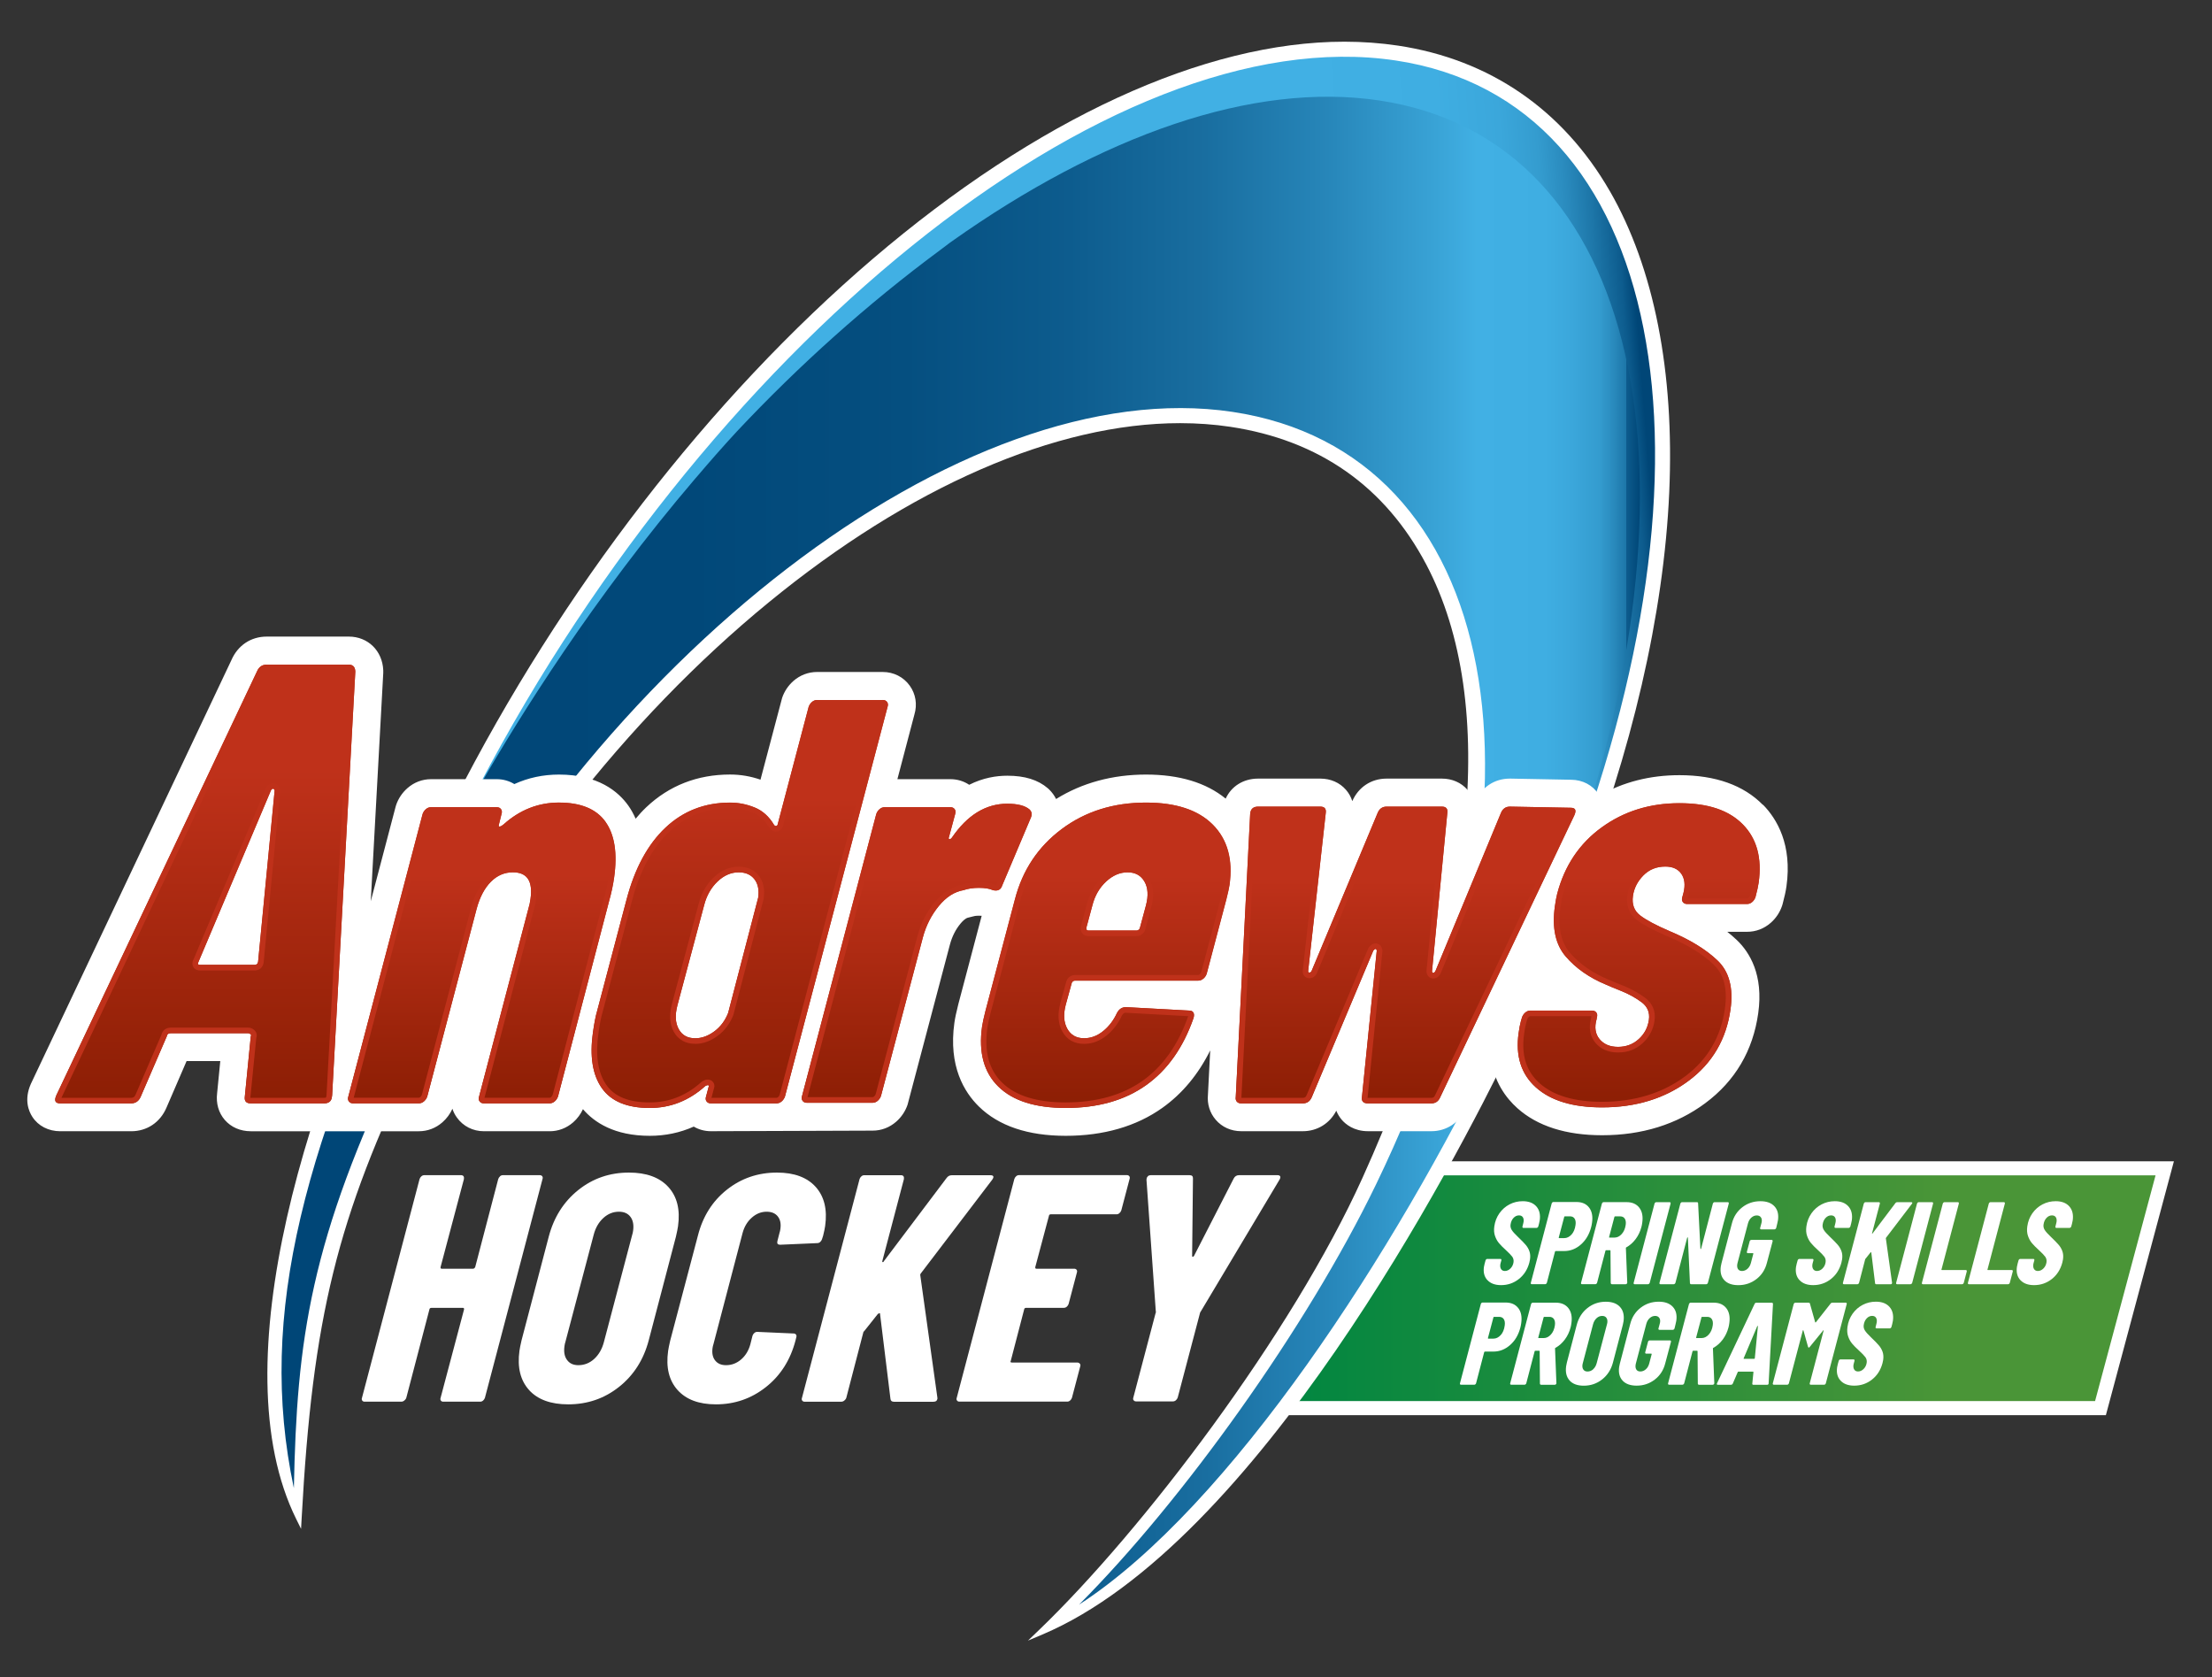<?xml version="1.0" encoding="UTF-8"?><svg id="Layer_1" xmlns="http://www.w3.org/2000/svg" xmlns:xlink="http://www.w3.org/1999/xlink" viewBox="0 0 614.45 465.85"><rect x="0" y="0" width="614.45" height="465.85" fill="#333333" stroke="none"/><defs><linearGradient id="linear-gradient" x1="355.62" y1="357.78" x2="598.76" y2="357.78" gradientUnits="userSpaceOnUse"><stop offset="0" stop-color="#008641"/><stop offset=".76" stop-color="#4a9537"/></linearGradient><linearGradient id="linear-gradient-2" x1="122.24" y1="152.92" x2="461.15" y2="126.16" gradientUnits="userSpaceOnUse"><stop offset=".24" stop-color="#41b0e4"/><stop offset=".73" stop-color="#41b0e4"/><stop offset=".84" stop-color="#3faee2"/><stop offset=".89" stop-color="#3ba7db"/><stop offset=".92" stop-color="#349ccf"/><stop offset=".94" stop-color="#2a8bbe"/><stop offset=".96" stop-color="#1d76a8"/><stop offset=".98" stop-color="#0d5c8e"/><stop offset=".99" stop-color="#004677"/></linearGradient><linearGradient id="linear-gradient-3" x1="78.19" y1="236.27" x2="455.53" y2="236.27" gradientUnits="userSpaceOnUse"><stop offset="0" stop-color="#004677"/><stop offset=".3" stop-color="#014879"/><stop offset=".46" stop-color="#054f80"/><stop offset=".58" stop-color="#0d5c8e"/><stop offset=".68" stop-color="#196ea0"/><stop offset=".77" stop-color="#2786b9"/><stop offset=".85" stop-color="#39a3d6"/><stop offset=".88" stop-color="#41b0e4"/><stop offset=".93" stop-color="#3faee2"/><stop offset=".95" stop-color="#3ba7db"/><stop offset=".97" stop-color="#349ccf"/><stop offset=".98" stop-color="#2a8bbe"/><stop offset=".99" stop-color="#1d76a8"/><stop offset=".99" stop-color="#0d5c8e"/><stop offset="1" stop-color="#004677"/></linearGradient><linearGradient id="linear-gradient-4" x1="57.01" y1="306.44" x2="57.01" y2="184.59" gradientUnits="userSpaceOnUse"><stop offset="0" stop-color="#8c1e04"/><stop offset=".76" stop-color="#bf311a"/></linearGradient><linearGradient id="linear-gradient-5" x1="133.81" x2="133.81" y2="222.9" xlink:href="#linear-gradient-4"/><linearGradient id="linear-gradient-6" x1="205.49" y1="307.72" x2="205.49" y2="194.41" xlink:href="#linear-gradient-4"/><linearGradient id="linear-gradient-7" x1="254.63" y1="306.28" x2="254.63" y2="223.22" xlink:href="#linear-gradient-4"/><linearGradient id="linear-gradient-8" x1="307.16" y1="307.72" x2="307.16" y2="222.9" xlink:href="#linear-gradient-4"/><linearGradient id="linear-gradient-9" x1="390.44" x2="390.44" y2="224.02" xlink:href="#linear-gradient-4"/><linearGradient id="linear-gradient-10" x1="455.21" y1="307.56" x2="455.21" y2="223.06" xlink:href="#linear-gradient-4"/></defs><path d="M394.02,322.52l-1.12,1.99c-12.82,22.67-26.8,44.19-40.4,62.26l-4.72,6.27h237.19l18.9-70.52h-209.84Z" style="fill:#fff; stroke-width:0px;"/><path d="M396.31,326.43c-12.2,21.56-26.08,43.29-40.68,62.69h226.34l16.8-62.69h-202.45Z" style="fill:url(#linear-gradient); stroke-width:0px;"/><path d="M447.17,53.07c-13.02-22.6-33.37-36.57-58.82-40.4-4.81-.72-9.82-1.09-14.91-1.09-38.96,0-85.48,21.42-131,60.31-45.26,38.68-86.52,92.09-116.17,150.38-2.32,4.27-4.54,8.71-6.7,13-1.31,2.6-2.61,5.2-3.94,7.76-30.07,58.23-54.62,135.79-33.35,178.85l1.35,2.72.17-3.03c3.04-55.71,9.83-83.28,31.59-128.28,23.51-48.63,58.34-93.36,98.08-125.94,39.18-32.13,79.79-49.83,114.34-49.83,4.75,0,9.44.34,13.92,1.01,24.71,3.72,43.03,16.59,54.46,38.25,20.31,38.49,13.86,100.57-17.7,170.31-19.66,43.46-61.11,97.97-89.82,125.56l-3.11,2.99,3.98-1.68c59.52-25.19,114.52-130.93,129.96-162.74,6.95-14.32,13.21-29.07,18.59-43.85,15.24-38.64,24.09-76.88,25.59-110.58,1.49-33.44-4.22-62.4-16.51-83.74Z" style="fill:#fff; stroke-width:0px;"/><path d="M434.16,245.94c31.55-95.81,28.68-199.57-46.69-215.06-35.47-7.29-79.04,7.01-120.6,36.45-.16.13-.34.25-.53.38-.81.59-1.66,1.25-2.57,1.94-20.36,15.06-41.08,32.64-58.27,50.93-3.85,4.17-7.58,8.43-11.15,12.62-.19.22-.34.41-.47.53-28.25,33.11-48.04,66.39-60.38,84.11-.28.44-.53.88-.78,1.35-.91,1.63-1.82,3.29-2.72,4.98C194.66,97.01,308.19,4.87,387.71,16.8c74.85,11.24,93.18,110.75,46.45,229.14Z" style="fill:url(#linear-gradient-2); stroke-width:0px;"/><path d="M434.16,245.94c-5.17,14.22-11.31,28.75-18.42,43.47-27.97,57.85-73.91,128.98-116.01,156.25,28.81-28.88,63.27-76.95,82.5-116.7,52.71-109.02,34.86-203.33-39.87-214.57-74.73-11.21-178.05,68.06-230.73,177.08-25.65,53.06-29.16,80.77-30,121.83-10.3-48.61,2.72-96,37.77-168.44,3.38-7.02,6.92-13.91,10.59-20.7.91-1.69,1.82-3.35,2.72-4.98.25-.47.5-.91.78-1.35,10.84-18.85,31.35-51.77,59.6-84.88.13-.13.28-.31.47-.53,3.57-4.2,7.3-8.46,11.15-12.62,17.19-18.29,36.14-35.33,56.5-50.39.91-.69,1.75-1.35,2.57-1.94.19-.13.38-.25.53-.38,41.56-29.44,83.59-44.47,118.89-39.18,72.72,10.93,92.33,104.61,50.96,218.02Z" style="fill:url(#linear-gradient-3); stroke-width:0px;"/><path d="M489.7,223.54c-5.37-5.47-13.18-8.25-23.19-8.25-8.19,0-15.65,1.91-22.24,5.68-.09-.15-.17-.3-.26-.43-1.62-2.5-4.38-3.95-7.58-3.98l-16.87-.32h-.15c-4.35,0-7.96,2.45-9.66,6.55l-.16.39c-.33-1.42-.99-2.73-1.95-3.83-1.74-2-4.27-3.11-7.11-3.11h-15.36c-4.25,0-7.8,2.34-9.53,6.25-.36-1.16-.96-2.22-1.76-3.14-1.74-2-4.27-3.11-7.11-3.11h-17.28c-4.12,0-7.46,2.15-9.02,5.56-5.44-4.43-12.86-6.68-22.12-6.68s-17.75,2.28-24.99,6.79c-.48-.96-1.12-1.86-1.94-2.66l-.36-.33c-2.72-2.34-6.4-3.48-11.24-3.48-3.02,0-6.74.57-10.6,2.52-1.5-1.01-3.3-1.56-5.22-1.56h-14.72l4.72-17.94c.84-2.8.38-5.7-1.29-8.03-1.73-2.41-4.47-3.8-7.51-3.8h-18.24c-2.4,0-4.73.88-6.56,2.49-1.44,1.27-2.53,2.89-3.14,4.7l-6.01,22.72c-2.74-.95-5.58-1.43-8.45-1.43-9.06,0-16.89,3.05-23.27,9.08-1.04.98-2.02,2.06-2.96,3.19-.57-1.29-1.23-2.51-2.03-3.63h0c-2.8-3.94-8.41-8.63-19.26-8.63-4.41,0-8.56.89-12.41,2.64-1.43-.88-3.11-1.36-4.89-1.36h-18.24c-2.43,0-4.7.86-6.56,2.49-1.45,1.27-2.54,2.9-3.15,4.71l-.15.51-6.89,26.19,3.47-63.39v-.76c-.23-5.42-4.26-9.35-9.57-9.35h-22.8c-4.37,0-8.01,2.42-9.79,6.49l-55.64,117.55-.07.15c-1.98,4.42-.6,7.65.39,9.18,1.65,2.55,4.49,4.01,7.78,4.01h19.67c4.43,0,8.1-2.48,9.85-6.64l5.55-12.85h9.36l-.88,8.94c-.34,2.8.41,5.43,2.13,7.41,1.76,2.03,4.33,3.14,7.23,3.14h46.67c2.44,0,4.7-.86,6.56-2.49,1.18-1.04,2.13-2.32,2.77-3.75.28.86.69,1.67,1.24,2.43,1.73,2.42,4.47,3.81,7.52,3.81h18.24c2.44,0,4.7-.86,6.56-2.49,1.15-1.01,2.06-2.25,2.7-3.64,3.12,3.65,8.71,7.4,18.56,7.4,4.33,0,8.42-.86,12.22-2.56,1.4.83,3.03,1.28,4.76,1.28l44.92-.16c2.44,0,4.7-.86,6.56-2.49,1.44-1.26,2.53-2.89,3.15-4.7l11.77-44.49c.61-2.25,1.56-4.15,2.93-5.81.47-.57,1.37-1.54,2.16-1.67l1.23-.31c.23-.08.77-.22,1.72-.22.36,0,.61.02.78.03l-6.49,24.55c-.56,2.2-.91,3.88-1.09,5.14-1.7,12.08,2.76,19.32,6.8,23.27,5.51,5.4,13.63,8.14,24.13,8.14s19.59-2.61,26.83-7.76c5.54-3.94,9.99-9.3,13.3-15.96l-.63,12.29c-.25,2.59.51,5.05,2.15,6.96,1.76,2.06,4.29,3.19,7.11,3.19h17.12c3.99,0,7.47-2.17,9.27-5.69.37.92.89,1.78,1.55,2.55,1.02,1.17,3.32,3.14,7.27,3.14h17.6c4.21,0,7.85-2.42,9.56-6.32l6.87-14.44c.84,6.94,4.29,11.55,7.48,14.39,5.57,4.97,13.48,7.49,23.52,7.49,11.05,0,20.68-2.99,28.63-8.89,8.31-6.17,13.27-14.58,14.73-25,1.5-10.67-2.4-16.93-5.94-20.31-.83-.79-1.71-1.55-2.66-2.3h5.51c2.44,0,4.7-.86,6.56-2.49,1.44-1.26,2.52-2.88,3.14-4.69l.16-.52c.54-2.02.89-3.63,1.07-4.91,1.63-11.59-2.64-18.73-6.52-22.69ZM265.61,225.54h0s.01,0,.01,0c0,0,0,0,.01,0,0,0,0,0,.01,0,0,0,0,0,.01,0,.02,0,.03,0,.05.01l-.1-.03ZM272.68,254.33c-.06-.02-.12-.05-.2-.09l.2.07h0Z" style="fill:#fff; stroke-width:0px;"/><path d="M68.01,304.53l1.65-16.71c.15-.23.12-.44-.09-.61-.21-.17-.43-.26-.66-.26h-21.41c-.7,0-1.09.29-1.17.87l-7.22,16.71c-.53,1.28-1.43,1.91-2.71,1.91h-19.67c-1.39,0-1.75-.75-1.07-2.26l55.71-117.68c.53-1.28,1.43-1.91,2.71-1.91h22.8c1.16,0,1.77.64,1.82,1.91l-6.44,117.68-.07.52c-.16,1.16-.88,1.74-2.16,1.74h-20.37c-1.28,0-1.83-.64-1.65-1.91ZM55.56,267.97h15.14c.58,0,.91-.29.99-.87l4.59-47.52c-.07-.35-.22-.52-.45-.52s-.43.17-.6.52l-20.08,47.52c-.32.58-.18.87.4.87Z" style="fill:url(#linear-gradient-4); stroke-width:0px;"/><path d="M168.21,228.26c2.54,3.58,3.34,8.72,2.39,15.44-.3,2.14-.77,4.32-1.4,6.56l-14.19,54.25c-.18.54-.49.99-.91,1.36s-.91.56-1.44.56h-18.24c-.54,0-.93-.19-1.2-.56-.27-.37-.31-.83-.13-1.36l13.78-52.49c.18-.53.35-1.33.5-2.4.69-4.91-.94-7.36-4.89-7.36-2.35,0-4.39.88-6.13,2.64-1.74,1.76-3.05,4.24-3.93,7.44l-13.73,52.17c-.18.54-.49.99-.91,1.36s-.91.56-1.44.56h-18.24c-.54,0-.93-.19-1.2-.56-.27-.37-.31-.83-.13-1.36l20.62-78.42c.18-.53.48-.99.91-1.36s.9-.56,1.44-.56h18.24c.53,0,.93.19,1.2.56.27.38.31.83.13,1.36l-.75,3.04-.02.16c-.03.22.09.3.37.24.27-.05.59-.24.96-.56,4.52-4.05,9.66-6.08,15.42-6.08,6.08,0,10.39,1.79,12.93,5.36Z" style="fill:url(#linear-gradient-5); stroke-width:0px;"/><path d="M225.53,194.97c.42-.37.9-.56,1.44-.56h18.24c.53,0,.93.19,1.2.56.27.38.31.83.13,1.36l-28.49,108.19c-.18.54-.49.99-.91,1.36s-.91.56-1.44.56h-18.24c-.54,0-.93-.19-1.2-.56-.27-.37-.31-.83-.13-1.36l.68-2.56c.15-.32.12-.51-.08-.56-.21-.05-.48.03-.83.24-4.52,4.06-9.66,6.08-15.42,6.08-6.3,0-10.73-1.84-13.31-5.52-2.58-3.68-3.4-8.83-2.47-15.44.36-2.56.74-4.53,1.15-5.92l8.2-31.05c2.28-8.64,5.88-15.28,10.8-19.92,4.92-4.64,10.9-6.96,17.94-6.96,2.35,0,4.63.46,6.85,1.36,2.22.91,4.02,2.54,5.4,4.88.18.22.38.3.61.24.22-.05.35-.24.4-.56l8.57-32.49c.18-.53.48-.99.91-1.36ZM198.43,286.44c1.73-1.28,3.01-2.99,3.84-5.12l8.34-32.01c.3-2.13-.05-3.84-1.04-5.12-1-1.28-2.45-1.92-4.37-1.92-2.14,0-4.1.86-5.88,2.56-1.79,1.71-3.03,3.9-3.72,6.56l-7.43,27.85c-.7,2.67-.58,4.86.36,6.56.93,1.71,2.47,2.56,4.6,2.56,1.81,0,3.58-.64,5.31-1.92Z" style="fill:url(#linear-gradient-6); stroke-width:0px;"/><path d="M285.99,224.82c.66.64.76,1.44.3,2.4l-7.91,18.72c-.38,1.18-1.24,1.6-2.58,1.28-.9-.43-2.21-.64-3.91-.64-1.6,0-3.02.22-4.25.64-2.52.43-4.8,1.9-6.86,4.4-2.06,2.51-3.54,5.42-4.43,8.72l-11.63,44.01c-.18.54-.49.99-.91,1.36s-.91.56-1.44.56h-18.24c-.54,0-.93-.19-1.2-.56-.27-.37-.31-.83-.13-1.36l20.6-78.26c.18-.53.48-.99.91-1.36s.9-.56,1.44-.56h18.24c.53,0,.93.19,1.2.56.27.38.31.83.13,1.36l-1.68,6.24c-.17.43-.15.67.06.72.2.06.44-.08.7-.4,4.3-6.29,9.43-9.44,15.41-9.44,2.88,0,4.94.54,6.18,1.6Z" style="fill:url(#linear-gradient-7); stroke-width:0px;"/><path d="M334.28,271.79c-.43.38-.91.56-1.44.56h-34.25c-.22,0-.41.08-.59.24s-.29.35-.32.56l-1.63,5.92c-.7,2.67-.55,4.88.43,6.64.98,1.76,2.53,2.64,4.67,2.64,1.92,0,3.69-.67,5.32-2,1.63-1.33,2.9-3.01,3.83-5.04.57-1.07,1.4-1.6,2.47-1.6l17.63.96c.53,0,.91.19,1.12.56.21.38.22.88.03,1.52-2.86,8.22-7.26,14.43-13.18,18.64-5.93,4.22-13.37,6.32-22.33,6.32-8.43,0-14.66-1.97-18.69-5.92-4.03-3.95-5.55-9.49-4.54-16.64.13-.96.44-2.4.93-4.32l8.2-31.05c2.1-8.11,6.43-14.62,12.99-19.52,6.56-4.91,14.37-7.36,23.44-7.36,8.32,0,14.51,2.06,18.58,6.16,4.06,4.11,5.6,9.68,4.61,16.72-.11.75-.4,2.08-.88,4l-5.46,20.65c-.18.54-.49.99-.91,1.36ZM307.26,244.83c-1.84,1.71-3.11,3.9-3.8,6.56l-1.68,6.24c-.08.54.1.8.53.8h13.44c.21,0,.41-.08.59-.24s.29-.35.32-.56l1.68-6.24c.69-2.67.55-4.85-.44-6.56-.99-1.71-2.55-2.56-4.68-2.56s-4.12.86-5.96,2.56Z" style="fill:url(#linear-gradient-8); stroke-width:0px;"/><path d="M343.57,305.96c-.28-.32-.38-.75-.3-1.28l4-78.58.04-.32c.16-1.17.89-1.76,2.17-1.76h17.28c1.17,0,1.68.59,1.51,1.76l-4.88,43.85c-.04.32.07.48.33.48s.48-.16.63-.48l18.33-43.85c.48-1.17,1.31-1.76,2.49-1.76h15.36c1.17,0,1.68.59,1.51,1.76l-4.26,44.01c.06.32.2.46.42.4.22-.05.41-.24.56-.56l18.17-43.85c.48-1.17,1.31-1.76,2.49-1.76l16.92.32c1.28,0,1.61.7.99,2.08l-37.24,78.26c-.49,1.18-1.32,1.76-2.49,1.76h-17.6c-1.28,0-1.84-.59-1.67-1.76l4.11-40.65c-.06-.32-.17-.48-.33-.48s-.37.16-.63.48l-17.08,40.65c-.49,1.18-1.32,1.76-2.49,1.76h-17.12c-.54,0-.94-.16-1.21-.48Z" style="fill:url(#linear-gradient-9); stroke-width:0px;"/><path d="M426.68,302.04c-4.12-3.68-5.74-8.72-4.84-15.12.19-1.39.4-2.45.61-3.2l.32-1.12c.18-.53.48-.99.91-1.36s.9-.56,1.44-.56h17.12c.53,0,.93.19,1.2.56.27.38.31.83.13,1.36l-.07.48c-.63,2.24-.36,4.08.82,5.52,1.18,1.44,2.9,2.16,5.14,2.16s4.15-.72,5.74-2.16c1.59-1.44,2.53-3.23,2.83-5.36.28-2.03-.39-3.65-2.03-4.88-1.64-1.23-3.52-2.27-5.64-3.12-2.12-.85-3.53-1.44-4.23-1.76-4.64-1.92-8.38-4.53-11.22-7.84-2.84-3.31-3.84-7.95-3-13.92.21-1.49.43-2.67.65-3.52,2.05-7.79,6.17-13.92,12.35-18.4,6.18-4.48,13.37-6.72,21.59-6.72s13.78,1.98,17.65,5.92c3.87,3.95,5.33,9.34,4.37,16.16-.13.96-.43,2.3-.88,4-.18.54-.49.99-.91,1.36-.43.38-.91.56-1.44.56h-16.64c-.54,0-.93-.19-1.2-.56-.27-.37-.31-.83-.13-1.36l.34-1.28c.51-2.13.3-3.87-.63-5.2-.93-1.33-2.41-2-4.44-2-2.46,0-4.49.83-6.11,2.48-1.62,1.66-2.58,3.55-2.88,5.68-.33,2.35.35,4.16,2.04,5.44,1.69,1.28,4.39,2.72,8.11,4.32,5.64,2.35,10.09,5.07,13.34,8.16,3.25,3.1,4.45,7.63,3.61,13.6-1.17,8.32-5.06,14.94-11.67,19.84-6.61,4.91-14.61,7.36-24,7.36-8.11,0-14.22-1.84-18.35-5.52Z" style="fill:url(#linear-gradient-10); stroke-width:0px;"/><path d="M96.88,186.14c.1,0,.17,0,.2.02.02.05.05.15.06.34l-6.43,117.53-.06.46c-.05.33-.06.4-.62.4h-20.37s-.09,0-.12,0c0-.04,0-.09.02-.14v-.03s0-.03,0-.03l1.63-16.45c.3-.79.08-1.64-.62-2.22-.49-.41-1.06-.62-1.65-.62h-21.41c-1.39,0-2.39.75-2.66,1.97l-7.16,16.58c-.33.79-.73.95-1.27.95h-19.36s.01-.03.02-.05l55.71-117.68.02-.04v-.04c.34-.8.75-.96,1.29-.96h22.8M53.76,266.44c-.51.99-.31,1.71-.05,2.14.21.35.73.95,1.86.95h15.14c1.35,0,2.34-.87,2.53-2.21v-.03s0-.03,0-.03l4.59-47.52.02-.23-.04-.22c-.26-1.31-1.22-1.78-1.97-1.78-.4,0-1.4.14-2,1.42v.03s-.02.03-.02.03l-20.06,47.46M96.88,184.59h-22.8c-1.28,0-2.18.64-2.71,1.91l-55.71,117.68c-.67,1.51-.32,2.26,1.07,2.26h19.67c1.28,0,2.18-.64,2.71-1.91l7.22-16.71c.08-.58.47-.87,1.17-.87h21.41c.23,0,.45.09.66.26.21.17.24.38.09.61l-1.65,16.71c-.18,1.28.37,1.91,1.65,1.91h20.37c1.28,0,2-.58,2.16-1.74l.07-.52,6.44-117.68c-.05-1.28-.66-1.91-1.82-1.91h0ZM55.56,267.97c-.58,0-.72-.29-.4-.87l20.08-47.52c.16-.35.36-.52.6-.52s.38.17.45.52l-4.59,47.52c-.08.58-.41.87-.99.87h-15.14Z" style="fill:#bf311a; stroke-width:0px;"/><path d="M155.28,224.45c5.6,0,9.41,1.54,11.66,4.71,2.29,3.23,3,8.05,2.12,14.33-.29,2.05-.75,4.19-1.37,6.38l-14.17,54.19c-.1.26-.24.46-.45.65-.17.15-.29.17-.42.17h-18.07l13.76-52.42c.21-.63.39-1.49.55-2.63.45-3.23,0-5.57-1.37-7.15-1.14-1.31-2.84-1.98-5.05-1.98-2.77,0-5.2,1.04-7.24,3.1-1.93,1.94-3.38,4.68-4.32,8.14l-13.72,52.11c-.1.26-.24.47-.45.65-.17.15-.29.17-.42.17h-18.07l20.6-78.33c.09-.25.24-.46.45-.65.17-.15.29-.17.42-.17h18.07l-.75,3.04-.02.08v.08s-.03.16-.03.16c-.08.54.07,1.04.4,1.43.33.38.81.6,1.35.6.15,0,.3-.02.44-.04.55-.11,1.11-.41,1.7-.93,4.2-3.77,9.04-5.68,14.38-5.68M155.28,222.9c-5.76,0-10.9,2.03-15.42,6.08-.37.32-.69.51-.96.56-.06.01-.11.02-.15.02-.17,0-.24-.09-.22-.26l.02-.16.75-3.04c.18-.53.14-.99-.13-1.36-.27-.37-.67-.56-1.2-.56h-18.24c-.54,0-1.01.19-1.44.56-.43.38-.73.83-.91,1.36l-20.62,78.42c-.18.54-.14.99.13,1.36.27.38.67.56,1.2.56h18.24c.53,0,1.01-.19,1.44-.56.42-.37.73-.83.91-1.36l13.73-52.17c.87-3.2,2.18-5.68,3.93-7.44,1.74-1.76,3.78-2.64,6.13-2.64,3.95,0,5.58,2.46,4.89,7.36-.15,1.07-.32,1.87-.5,2.4l-13.78,52.49c-.18.54-.14.99.13,1.36.27.38.67.56,1.2.56h18.24c.53,0,1.01-.19,1.44-.56.42-.37.73-.83.91-1.36l14.19-54.25c.63-2.24,1.1-4.43,1.4-6.56.94-6.72.15-11.87-2.39-15.44-2.54-3.57-6.85-5.36-12.93-5.36h0Z" style="fill:#bf311a; stroke-width:0px;"/><path d="M245.03,195.97l-28.46,108.1c-.1.26-.24.47-.45.65-.17.15-.29.17-.42.17h-18.07l.64-2.42c.23-.58.24-1.12.01-1.61-.22-.47-.64-.82-1.18-.97-.17-.04-.34-.06-.51-.06-.48,0-.98.16-1.51.48l-.12.08-.11.1c-4.26,3.82-8.96,5.68-14.38,5.68-5.81,0-9.75-1.59-12.04-4.86-2.33-3.33-3.07-8.15-2.2-14.34.35-2.48.72-4.4,1.12-5.74l8.2-31.05c2.19-8.32,5.68-14.77,10.37-19.19,4.6-4.34,10.28-6.54,16.88-6.54,2.13,0,4.24.42,6.26,1.24,1.91.78,3.43,2.17,4.64,4.23l.07.12.09.1c.44.52,1.03.81,1.66.81.17,0,.34-.02.49-.06.82-.2,1.4-.84,1.56-1.75l8.53-32.36c.09-.25.24-.46.45-.65.17-.15.29-.17.42-.17h18.07M193.12,289.91c2.14,0,4.24-.75,6.24-2.23,1.96-1.45,3.42-3.4,4.36-5.8l.03-.09.02-.09,8.34-32.01.02-.09v-.09c.37-2.55-.08-4.67-1.34-6.29-1.3-1.67-3.18-2.52-5.6-2.52-2.54,0-4.88,1.01-6.95,2.99-1.99,1.9-3.39,4.35-4.15,7.28l-7.44,27.86c-.8,3.05-.63,5.65.5,7.7,1.2,2.2,3.27,3.37,5.96,3.37M245.21,194.41h-18.24c-.54,0-1.01.19-1.44.56-.43.38-.73.83-.91,1.36l-8.57,32.49c-.04.32-.18.51-.4.56-.05.01-.09.02-.13.02-.17,0-.33-.09-.47-.26-1.38-2.35-3.18-3.97-5.4-4.88-2.22-.91-4.5-1.36-6.85-1.36-7.04,0-13.02,2.32-17.94,6.96-4.92,4.64-8.52,11.28-10.8,19.92l-8.2,31.05c-.41,1.39-.79,3.36-1.15,5.92-.93,6.62-.11,11.76,2.47,15.44,2.58,3.68,7.01,5.52,13.31,5.52,5.76,0,10.9-2.03,15.42-6.08.28-.17.51-.26.7-.26.05,0,.09,0,.13.02.2.06.23.24.08.56l-.68,2.56c-.18.54-.14.99.13,1.36.27.38.67.56,1.2.56h18.24c.53,0,1.01-.19,1.44-.56.42-.37.73-.83.91-1.36l28.49-108.19c.18-.53.14-.99-.13-1.36-.27-.37-.67-.56-1.2-.56h0ZM193.12,288.36c-2.14,0-3.67-.85-4.6-2.56-.94-1.71-1.05-3.89-.36-6.56l7.43-27.85c.69-2.67,1.93-4.85,3.72-6.56,1.79-1.71,3.75-2.56,5.88-2.56,1.92,0,3.38.64,4.37,1.92.99,1.28,1.34,2.99,1.04,5.12l-8.34,32.01c-.84,2.14-2.12,3.84-3.84,5.12-1.73,1.28-3.5,1.92-5.31,1.92h0Z" style="fill:#bf311a; stroke-width:0px;"/><path d="M279.82,224.77c2.41,0,4.18.41,5.13,1.19.09.1.14.2-.05.59v.03s-.03.03-.03.03l-7.91,18.72-.03.06-.02.06c-.06.19-.13.28-.14.29,0,0-.04.02-.16.02-.09,0-.19-.01-.31-.03-1.1-.48-2.55-.71-4.4-.71-1.71,0-3.27.23-4.64.68-2.83.52-5.41,2.17-7.67,4.92-2.19,2.67-3.78,5.8-4.73,9.31l-11.61,43.95c-.1.26-.24.47-.45.65-.17.15-.29.17-.42.17h-18.07l20.58-78.17c.09-.25.24-.46.45-.65.17-.15.29-.17.42-.17h18.07l-1.65,6.13c-.12.33-.36,1.08.02,1.81.23.45.65.78,1.12.9.16.04.33.07.49.07.67,0,1.28-.33,1.81-.99l.04-.05.04-.05c4.03-5.9,8.65-8.77,14.13-8.77M279.82,223.22c-5.98,0-11.11,3.15-15.41,9.44-.22.27-.42.41-.61.41-.03,0-.06,0-.09-.01-.21-.05-.23-.29-.06-.72l1.68-6.24c.18-.53.14-.99-.13-1.36-.27-.37-.67-.56-1.2-.56h-18.24c-.54,0-1.01.19-1.44.56-.43.38-.73.83-.91,1.36l-20.6,78.26c-.18.54-.14.99.13,1.36.27.38.67.56,1.2.56h18.24c.53,0,1.01-.19,1.44-.56.42-.37.73-.83.91-1.36l11.63-44.01c.89-3.31,2.37-6.21,4.43-8.72,2.06-2.51,4.34-3.97,6.86-4.4,1.23-.43,2.65-.64,4.25-.64,1.71,0,3.01.22,3.91.64.29.07.55.1.8.1.89,0,1.49-.46,1.78-1.38l7.91-18.72c.45-.96.35-1.76-.3-2.4-1.24-1.07-3.3-1.6-6.18-1.6h0Z" style="fill:#bf311a; stroke-width:0px;"/><path d="M318.34,224.45c7.85,0,13.73,1.92,17.47,5.7,3.74,3.78,5.1,8.82,4.18,15.42-.1.68-.38,1.97-.85,3.82l-5.45,20.58c-.1.26-.24.47-.45.65-.17.15-.29.17-.42.17h-34.25c-.59,0-1.15.22-1.62.63-.43.38-.71.85-.81,1.39l-1.62,5.87c-.8,3.06-.6,5.68.57,7.79,1.25,2.25,3.33,3.44,6.03,3.44,2.28,0,4.4-.79,6.31-2.35,1.79-1.47,3.22-3.33,4.23-5.55.37-.66.73-.74,1.04-.74l17.35.95s-.01.04-.02.06c-2.74,7.85-6.98,13.86-12.61,17.86-5.63,4-12.84,6.03-21.43,6.03-7.97,0-13.89-1.84-17.61-5.48-3.69-3.61-5.03-8.62-4.09-15.32.13-.92.43-2.31.89-4.14l8.21-31.05c2-7.72,6.18-14,12.41-18.67,6.25-4.68,13.83-7.05,22.51-7.05M302.31,259.98h13.44c.59,0,1.15-.22,1.62-.63.43-.38.71-.86.81-1.39l1.66-6.18c.8-3.06.6-5.66-.6-7.73-1.26-2.18-3.35-3.34-6.03-3.34-2.53,0-4.89,1-7.02,2.98-2.05,1.9-3.48,4.36-4.25,7.3l-1.68,6.24-.02.09v.09c-.15.95.17,1.55.46,1.88.39.45.95.69,1.59.69M318.34,222.9c-9.07,0-16.88,2.46-23.44,7.36-6.56,4.91-10.89,11.42-12.99,19.52l-8.2,31.05c-.48,1.92-.79,3.36-.93,4.32-1,7.15.51,12.7,4.54,16.64,4.03,3.95,10.26,5.92,18.69,5.92,8.96,0,16.4-2.11,22.33-6.32,5.93-4.21,10.32-10.43,13.18-18.64.19-.64.19-1.15-.03-1.52-.22-.37-.59-.56-1.12-.56l-17.63-.96c-1.07,0-1.89.54-2.47,1.6-.93,2.03-2.2,3.71-3.83,5.04-1.63,1.34-3.4,2-5.32,2-2.14,0-3.69-.88-4.67-2.64-.98-1.76-1.12-3.97-.43-6.64l1.63-5.92c.03-.21.14-.4.32-.56.18-.16.38-.24.59-.24h34.25c.53,0,1.01-.19,1.44-.56.42-.37.73-.83.91-1.36l5.46-20.65c.48-1.92.78-3.25.88-4,.99-7.04-.55-12.62-4.61-16.72-4.06-4.11-10.26-6.16-18.58-6.16h0ZM302.31,258.43c-.43,0-.6-.27-.53-.8l1.68-6.24c.69-2.67,1.96-4.85,3.8-6.56,1.84-1.71,3.83-2.56,5.96-2.56s3.69.86,4.68,2.56c.99,1.71,1.13,3.9.44,6.56l-1.68,6.24c-.03.22-.14.4-.32.56-.18.16-.38.24-.59.24h-13.44Z" style="fill:#bf311a; stroke-width:0px;"/><path d="M400.51,225.58v.02s0,.03,0,.03l-4.26,44.01-.02.22.04.22c.23,1.24,1.15,1.68,1.86,1.68.15,0,.31-.02.45-.05.48-.11,1.15-.45,1.6-1.4l.02-.04.02-.04,18.17-43.85c.28-.67.58-.8,1.04-.8l16.46.31-37.18,78.13-.02.04-.02.04c-.28.67-.58.8-1.05.8h-17.6c-.05,0-.09,0-.13,0v-.02s0-.03,0-.03l4.11-40.65.02-.23-.04-.23c-.25-1.28-1.12-1.74-1.86-1.74-.98,0-1.63.8-1.84,1.06l-.14.17-.08.2-17.08,40.66c-.28.67-.58.8-1.05.8h-17.1v-.06s.01-.07.01-.07l4-78.51.04-.25c.05-.33.06-.42.63-.42h17.26s0,.02,0,.04l-4.88,43.81c-.11.8.17,1.32.43,1.62.35.41.87.63,1.44.63.88,0,1.62-.5,2.03-1.37l.02-.03v-.03s18.34-43.86,18.34-43.86c.28-.67.58-.8,1.05-.8h15.34M419.42,224.02c-1.18,0-2,.59-2.49,1.76l-18.17,43.85c-.15.32-.34.51-.56.56-.03,0-.06.01-.09.01-.17,0-.28-.14-.33-.41l4.26-44.01c.16-1.17-.34-1.76-1.51-1.76h-15.36c-1.18,0-2,.59-2.49,1.76l-18.33,43.85c-.15.32-.36.48-.63.48s-.38-.16-.33-.48l4.88-43.85c.16-1.17-.34-1.76-1.51-1.76h-17.28c-1.28,0-2,.59-2.17,1.76l-.04.32-4,78.58c-.08.54.03.96.3,1.28s.68.48,1.21.48h17.12c1.17,0,2-.59,2.49-1.76l17.08-40.65c.26-.32.47-.48.63-.48s.27.16.33.48l-4.11,40.65c-.17,1.18.39,1.76,1.67,1.76h17.6c1.17,0,2-.59,2.49-1.76l37.24-78.26c.62-1.39.29-2.08-.99-2.08l-16.92-.32h0Z" style="fill:#bf311a; stroke-width:0px;"/><path d="M466.51,224.61c7.42,0,12.99,1.84,16.54,5.46,3.55,3.62,4.84,8.48,3.94,14.86-.12.88-.4,2.14-.83,3.76-.1.26-.24.47-.45.65-.17.15-.29.17-.42.17h-16.47l.34-1.29c.62-2.57.33-4.75-.87-6.45-.85-1.21-2.53-2.66-5.71-2.66-2.88,0-5.31.99-7.22,2.95-1.85,1.89-2.96,4.09-3.31,6.55-.41,2.89.5,5.28,2.63,6.89,1.8,1.37,4.56,2.84,8.46,4.52,5.44,2.26,9.77,4.91,12.86,7.85,2.89,2.75,3.92,6.77,3.14,12.26-1.1,7.86-4.83,14.19-11.06,18.81-6.31,4.68-14.07,7.06-23.07,7.06-7.68,0-13.5-1.72-17.31-5.13-3.75-3.34-5.16-7.84-4.33-13.75.18-1.32.38-2.32.57-2.99l.31-1.08c.09-.26.24-.47.45-.66.17-.15.29-.17.42-.17h16.94,0s-.02.15-.02.15l-.05.38c-.74,2.7-.35,5,1.15,6.82,1.49,1.81,3.62,2.73,6.34,2.73s4.91-.86,6.79-2.56c1.86-1.69,2.98-3.8,3.33-6.3.36-2.58-.55-4.78-2.64-6.34-1.74-1.3-3.76-2.42-5.99-3.32-2.09-.84-3.49-1.42-4.17-1.73h-.03s-.03-.02-.03-.02c-4.39-1.82-7.97-4.31-10.64-7.42-2.53-2.94-3.42-7.21-2.64-12.69.2-1.43.41-2.55.62-3.34,1.95-7.4,5.91-13.3,11.76-17.54,5.88-4.26,12.83-6.43,20.68-6.43M466.51,223.06c-8.22,0-15.41,2.24-21.59,6.72-6.18,4.48-10.29,10.62-12.35,18.4-.23.86-.44,2.03-.65,3.52-.84,5.98.16,10.62,3,13.92,2.84,3.31,6.58,5.92,11.22,7.84.7.32,2.11.91,4.23,1.76,2.12.86,4,1.9,5.64,3.12,1.64,1.23,2.32,2.86,2.03,4.88-.3,2.14-1.25,3.92-2.83,5.36-1.59,1.44-3.5,2.16-5.75,2.16s-3.95-.72-5.14-2.16c-1.19-1.44-1.46-3.28-.82-5.52l.07-.48c.18-.53.14-.99-.13-1.36-.27-.37-.67-.56-1.2-.56h-17.12c-.54,0-1.01.19-1.44.56-.43.38-.73.83-.91,1.36l-.32,1.12c-.21.75-.42,1.82-.61,3.2-.9,6.4.71,11.44,4.84,15.12,4.12,3.68,10.24,5.52,18.35,5.52,9.39,0,17.39-2.45,24-7.36,6.61-4.91,10.5-11.52,11.67-19.84.84-5.97-.36-10.51-3.61-13.6-3.25-3.09-7.69-5.81-13.34-8.16-3.72-1.6-6.43-3.04-8.11-4.32-1.69-1.28-2.37-3.09-2.04-5.44.3-2.13,1.26-4.03,2.88-5.68,1.62-1.65,3.65-2.48,6.11-2.48,2.03,0,3.51.67,4.44,2,.93,1.34,1.14,3.07.63,5.2l-.34,1.28c-.18.54-.14.99.13,1.36.27.38.67.56,1.2.56h16.64c.53,0,1.01-.19,1.44-.56.42-.37.73-.83.91-1.36.45-1.71.75-3.04.88-4,.96-6.83-.5-12.22-4.37-16.16-3.87-3.95-9.76-5.92-17.65-5.92h0Z" style="fill:#bf311a; stroke-width:0px;"/><path d="M138.89,326.69c.24-.21.51-.31.81-.31h10.25c.3,0,.52.11.68.31.15.21.17.47.07.76l-16,60.77c-.1.3-.27.55-.51.76-.24.21-.51.31-.81.31h-10.25c-.3,0-.52-.1-.67-.31-.15-.21-.17-.46-.07-.76l6.51-24.54c.04-.3-.06-.45-.3-.45h-8.72c-.36,0-.56.15-.6.45l-6.42,24.54c-.1.3-.29.55-.56.76-.27.21-.55.31-.85.31h-10.16c-.3,0-.52-.1-.67-.31-.15-.21-.18-.46-.07-.76l16-60.77c.1-.3.27-.55.51-.76.24-.21.51-.31.81-.31h10.16c.66,0,.94.36.84,1.08l-6.49,24.45c-.04.3.06.45.3.45h8.72c.24,0,.44-.15.6-.45l6.4-24.45c.1-.3.27-.55.51-.76Z" style="fill:#fff; stroke-width:0px;"/><path d="M146.95,386.03c-2.41-2.67-3.29-6.31-2.65-10.92.08-.6.28-1.56.58-2.88l7.55-28.77c1.42-5.39,4.15-9.71,8.2-12.95,4.05-3.24,8.74-4.85,14.08-4.85,4.85,0,8.5,1.33,10.94,4,2.44,2.67,3.34,6.31,2.69,10.92-.08.6-.28,1.56-.58,2.88l-7.55,28.77c-1.42,5.39-4.17,9.71-8.25,12.95-4.08,3.24-8.79,4.85-14.12,4.85-4.85,0-8.49-1.33-10.9-4ZM165.07,377.4c1.27-1.17,2.16-2.71,2.67-4.63l7.88-29.85c.09-.24.17-.6.24-1.08.23-1.62-.01-2.91-.72-3.87-.71-.96-1.78-1.44-3.21-1.44-1.62,0-3.06.58-4.34,1.75-1.27,1.17-2.17,2.71-2.67,4.63l-7.88,29.85c-.09.24-.17.6-.24,1.08-.23,1.62,0,2.91.72,3.87.7.96,1.74,1.44,3.12,1.44,1.68,0,3.15-.58,4.43-1.75Z" style="fill:#fff; stroke-width:0px;"/><path d="M188.2,386.03c-2.38-2.67-3.25-6.28-2.61-10.83.08-.6.28-1.56.58-2.88l7.69-29.13c1.35-5.33,4.03-9.59,8.04-12.77,4.01-3.18,8.66-4.76,13.93-4.76,4.79,0,8.38,1.33,10.77,4,2.38,2.67,3.25,6.28,2.61,10.83-.08.6-.27,1.5-.56,2.7l-.32.99c-.1.3-.27.55-.51.76-.24.21-.51.31-.81.31l-10.31.45c-.66,0-.91-.33-.76-.99l.6-2.34c.09-.24.17-.6.24-1.08.2-1.44-.04-2.59-.73-3.46-.69-.87-1.72-1.3-3.1-1.3-1.5,0-2.86.54-4.09,1.62-1.23,1.08-2.09,2.49-2.57,4.23l-8.13,31.02c-.09.24-.17.57-.23.99-.2,1.44.04,2.59.73,3.46.69.87,1.69,1.3,3.01,1.3,1.56,0,2.95-.52,4.18-1.57,1.23-1.05,2.08-2.44,2.57-4.18l.61-2.43c.1-.3.27-.55.51-.76.24-.21.51-.31.81-.31l10.1.45c.3,0,.52.11.67.31.15.21.17.47.07.76l-.22.9c-1.42,5.39-4.15,9.7-8.2,12.9-4.05,3.21-8.68,4.81-13.89,4.81-4.74,0-8.29-1.33-10.68-4Z" style="fill:#fff; stroke-width:0px;"/><path d="M222.84,388.99c-.15-.21-.18-.46-.07-.76l16-60.77c.1-.3.27-.55.51-.76.24-.21.51-.31.81-.31h10.16c.66,0,.94.36.84,1.08l-5.97,22.66c-.09.24-.07.37.08.4.14.03.26-.07.36-.31l17.35-23.01c.37-.54.86-.81,1.46-.81h10.79c.42,0,.67.11.76.31.09.21-.02.53-.31.94l-19.73,25.89c-.07.06-.12.13-.17.22-.04.09-.07.19-.09.31l4.75,33.98.04.36c-.08.6-.46.9-1.12.9h-10.97c-.6,0-.92-.27-.97-.81l-2.89-23.55c.03-.18-.04-.25-.19-.22-.15.03-.3.11-.44.22l-3.71,4.67c-.07.06-.14.14-.21.22-.07.09-.12.2-.13.32l-4.7,18.07c-.1.3-.29.55-.56.76-.27.21-.55.31-.85.31h-10.16c-.3,0-.52-.1-.67-.31Z" style="fill:#fff; stroke-width:0px;"/><path d="M310.94,336.94c-.24.21-.51.31-.81.31h-18.25c-.3,0-.47.15-.51.45l-3.79,14.21c-.04.3.06.45.3.45h10.52c.3,0,.52.11.67.31.15.21.17.47.07.76l-2.3,8.72c-.1.3-.27.55-.51.76-.24.21-.51.31-.81.31h-10.43c-.36,0-.56.15-.6.45l-3.72,14.29c-.16.3-.06.45.3.45h18.16c.3,0,.54.11.72.31.18.21.22.47.12.76l-2.3,8.72c-.1.3-.27.55-.51.76-.24.21-.51.31-.81.31h-29.94c-.3,0-.52-.1-.67-.31-.15-.21-.18-.46-.07-.76l16-60.77c.1-.3.27-.55.51-.76.24-.21.51-.31.81-.31h29.94c.3,0,.52.11.68.31.15.21.17.47.07.76l-2.3,8.72c-.1.3-.27.55-.51.76Z" style="fill:#fff; stroke-width:0px;"/><path d="M314.89,388.9c-.15-.21-.17-.46-.07-.76l6.16-23.37c0-.06.03-.14.08-.22.04-.09.04-.19,0-.32l-2.59-36.59.04-.27c.04-.3.17-.54.37-.72.2-.18.46-.27.76-.27h10.79c.66,0,.98.3.95.9l-.23,21.49c-.03.18.04.27.19.27s.27-.09.35-.27l11.02-21.49c.32-.6.81-.9,1.47-.9h10.7c.36,0,.6.11.72.31.12.21.06.53-.18.94l-21.86,36.59c-.15.18-.23.36-.25.54l-6.16,23.37c-.1.3-.27.55-.51.76-.24.21-.51.32-.81.32h-10.25c-.3,0-.52-.1-.67-.32Z" style="fill:#fff; stroke-width:0px;"/><path d="M413.17,355.53c-.86-.93-1.18-2.16-.96-3.68.03-.2.09-.49.19-.88l.26-.94c.04-.11.1-.2.19-.28.09-.08.18-.11.29-.11h3.61c.24,0,.34.13.3.39l-.2.72c-.03.09-.06.22-.09.39-.08.57,0,1.02.23,1.35.23.34.58.5,1.04.5.56,0,1.08-.23,1.55-.7.47-.47.75-1.05.85-1.74.08-.56-.04-1.06-.34-1.5-.31-.43-.92-1.07-1.85-1.92-.77-.69-1.39-1.32-1.85-1.87-.47-.55-.83-1.22-1.1-1.99-.27-.77-.34-1.65-.2-2.65.19-1.37.66-2.58,1.41-3.65.75-1.06,1.69-1.89,2.82-2.48,1.14-.59,2.35-.88,3.66-.88,1.67,0,2.93.48,3.79,1.45.85.97,1.16,2.25.94,3.86-.03.2-.09.51-.2.94l-.21.78c-.04.11-.1.2-.2.28-.1.08-.2.11-.31.11h-3.61c-.11,0-.19-.04-.24-.11-.05-.08-.06-.17-.03-.28l.22-.88c.03-.09.07-.23.09-.42.08-.54,0-.98-.22-1.3-.23-.33-.58-.49-1.06-.49-.56,0-1.07.23-1.51.7-.45.47-.72,1.09-.83,1.87-.07.52.04,1.01.33,1.48.29.47.86,1.1,1.7,1.9.96.91,1.67,1.65,2.15,2.2.48.55.83,1.16,1.06,1.81.23.65.29,1.4.17,2.25-.02.17-.09.48-.19.91-.51,1.91-1.48,3.43-2.92,4.56-1.44,1.13-3.08,1.69-4.93,1.69-1.67,0-2.94-.47-3.79-1.4Z" style="fill:#fff; stroke-width:0px;"/><path d="M441.44,335.4c.78,1.04,1.04,2.42.8,4.14-.08.54-.16.96-.24,1.24-.52,2.02-1.47,3.64-2.85,4.85-1.38,1.22-2.92,1.82-4.64,1.82h-2.34c-.09,0-.16.05-.22.16l-2.26,8.66c-.04.11-.1.2-.2.28-.1.08-.2.11-.31.11h-3.68c-.11,0-.19-.04-.24-.11-.06-.08-.06-.17-.03-.28l5.8-22.05c.04-.11.1-.2.19-.28.09-.08.18-.11.29-.11h6.38c1.58,0,2.76.52,3.54,1.56ZM436.53,342.89c.59-.65.97-1.54,1.12-2.67.11-.76.02-1.35-.26-1.78-.28-.42-.71-.63-1.29-.63h-1.4c-.11,0-.17.05-.19.16l-1.52,5.73c-.02.11.02.16.11.16h1.4c.76,0,1.43-.33,2.03-.98Z" style="fill:#fff; stroke-width:0px;"/><path d="M447.43,356.34l-.07-8.99c-.03-.09-.08-.13-.14-.13h-1.04c-.13,0-.2.05-.22.16l-2.32,8.89c-.04.11-.1.2-.2.28-.1.08-.2.11-.31.11h-3.68c-.11,0-.19-.04-.24-.11-.05-.08-.06-.17-.03-.28l5.8-22.01c.04-.11.1-.2.19-.28.09-.08.18-.11.29-.11h6.38c1.56,0,2.74.52,3.53,1.55.79,1.03,1.06,2.4.82,4.12-.07.52-.15.92-.23,1.21-.33,1.26-.86,2.38-1.6,3.37-.74.99-1.6,1.75-2.59,2.3-.05.02-.08.05-.11.08-.03.03-.03.07-.02.11l.38,9.61v.06c-.02.11-.08.2-.16.28-.09.08-.19.11-.29.11h-3.78c-.22,0-.33-.11-.34-.33ZM448.45,337.98l-1.47,5.57c-.06.11-.02.16.11.16h1.4c.74,0,1.4-.33,1.99-.98.59-.65.96-1.51,1.11-2.57.1-.72.01-1.29-.26-1.71-.28-.42-.7-.63-1.26-.63h-1.43c-.11,0-.17.05-.19.16Z" style="fill:#fff; stroke-width:0px;"/><path d="M453.83,356.56c-.05-.08-.06-.17-.03-.28l5.8-22.01c.04-.11.1-.2.19-.28.09-.08.18-.11.29-.11h3.68c.24,0,.34.13.3.39l-5.8,22.01c-.04.11-.1.2-.2.28-.1.08-.2.11-.31.11h-3.68c-.11,0-.19-.04-.24-.11Z" style="fill:#fff; stroke-width:0px;"/><path d="M475.98,333.99c.09-.08.18-.11.29-.11h3.68c.11,0,.19.04.24.11.05.08.06.17.03.28l-5.8,22.01c-.04.11-.1.2-.19.28-.09.08-.18.11-.29.11h-4.17c-.2,0-.31-.11-.34-.33l-.57-12.6c-.01-.07-.05-.09-.1-.08-.06.01-.09.05-.1.11l-3.26,12.51c-.04.11-.1.2-.2.28-.1.08-.2.11-.31.11h-3.65c-.11,0-.19-.04-.24-.11-.05-.08-.06-.17-.03-.28l5.8-22.01c.04-.11.1-.2.19-.28.09-.08.18-.11.29-.11h4.14c.2,0,.3.11.31.33l.64,12.6c.01.07.05.09.1.08.06-.01.09-.05.1-.11l3.26-12.51c.04-.11.1-.2.19-.28Z" style="fill:#fff; stroke-width:0px;"/><path d="M478.97,355.53c-.87-.93-1.19-2.2-.96-3.81.03-.2.09-.51.2-.94l2.88-11.01c.48-1.87,1.44-3.36,2.89-4.48,1.45-1.12,3.13-1.68,5.04-1.68,1.71,0,3.01.47,3.89,1.42s1.2,2.22.98,3.83c-.03.2-.09.51-.2.94l-.3,1.24c-.04.11-.1.2-.2.28-.1.08-.2.11-.31.11h-3.68c-.11,0-.19-.04-.24-.11-.05-.08-.06-.17-.03-.28l.35-1.3c.03-.09.06-.22.09-.39.08-.54,0-.98-.26-1.3-.25-.33-.62-.49-1.12-.49-.54,0-1.04.2-1.49.6-.45.4-.76.93-.94,1.58l-2.92,11.07c-.16.65-.12,1.18.1,1.58.23.4.61.6,1.15.6s1.07-.2,1.52-.6c.45-.4.76-.93.94-1.58l.69-2.61c.02-.11-.02-.16-.11-.16h-1.4c-.11,0-.19-.04-.25-.11-.05-.08-.06-.17-.03-.28l.77-2.9c.02-.11.07-.2.17-.28.1-.08.2-.11.31-.11h5.6c.24,0,.34.13.3.39l-1.6,6.02c-.48,1.87-1.45,3.36-2.91,4.48-1.46,1.12-3.13,1.68-5.02,1.68-1.74,0-3.04-.47-3.91-1.4Z" style="fill:#fff; stroke-width:0px;"/><path d="M499.86,355.53c-.86-.93-1.18-2.16-.96-3.68.03-.2.09-.49.19-.88l.26-.94c.04-.11.1-.2.19-.28.09-.08.18-.11.29-.11h3.61c.24,0,.34.13.3.39l-.2.72c-.03.09-.06.22-.09.39-.08.57,0,1.02.23,1.35.23.34.58.5,1.04.5.56,0,1.08-.23,1.55-.7.47-.47.75-1.05.85-1.74.08-.56-.04-1.06-.34-1.5-.31-.43-.92-1.07-1.85-1.92-.77-.69-1.39-1.32-1.85-1.87-.47-.55-.83-1.22-1.1-1.99-.27-.77-.34-1.65-.2-2.65.19-1.37.66-2.58,1.41-3.65.75-1.06,1.69-1.89,2.82-2.48,1.14-.59,2.35-.88,3.66-.88,1.67,0,2.93.48,3.79,1.45.85.97,1.16,2.25.94,3.86-.03.2-.09.51-.2.94l-.21.78c-.04.11-.1.2-.2.28-.1.08-.2.11-.31.11h-3.61c-.11,0-.19-.04-.24-.11-.05-.08-.06-.17-.03-.28l.22-.88c.03-.09.07-.23.09-.42.08-.54,0-.98-.22-1.3-.23-.33-.58-.49-1.06-.49-.56,0-1.07.23-1.51.7-.45.47-.72,1.09-.83,1.87-.07.52.04,1.01.33,1.48.29.47.86,1.1,1.7,1.9.96.91,1.67,1.65,2.15,2.2.48.55.83,1.16,1.06,1.81.23.65.29,1.4.17,2.25-.02.17-.09.48-.19.91-.51,1.91-1.48,3.43-2.92,4.56-1.44,1.13-3.08,1.69-4.93,1.69-1.67,0-2.94-.47-3.79-1.4Z" style="fill:#fff; stroke-width:0px;"/><path d="M511.96,356.56c-.05-.08-.06-.17-.03-.28l5.8-22.01c.04-.11.1-.2.19-.28.09-.08.18-.11.29-.11h3.68c.24,0,.34.13.3.39l-2.16,8.21c-.03.09-.02.14.03.15.05.01.1-.03.13-.11l6.29-8.34c.14-.2.31-.29.53-.29h3.91c.15,0,.24.04.28.11.03.08,0,.19-.11.34l-7.15,9.38s-.04.05-.06.08c-.02.03-.03.07-.03.11l1.72,12.31v.13c-.02.22-.15.33-.39.33h-3.97c-.22,0-.33-.1-.35-.29l-1.05-8.53c0-.07-.01-.09-.07-.08-.06.01-.11.04-.16.08l-1.34,1.69s-.05.05-.08.08-.04.07-.05.11l-1.7,6.55c-.04.11-.1.2-.2.28-.1.08-.2.11-.31.11h-3.68c-.11,0-.19-.04-.24-.11Z" style="fill:#fff; stroke-width:0px;"/><path d="M526.74,356.56c-.05-.08-.06-.17-.03-.28l5.8-22.01c.04-.11.1-.2.19-.28.09-.08.18-.11.29-.11h3.68c.24,0,.34.13.3.39l-5.8,22.01c-.04.11-.1.2-.2.28-.1.08-.2.11-.31.11h-3.68c-.11,0-.19-.04-.24-.11Z" style="fill:#fff; stroke-width:0px;"/><path d="M533.9,356.56c-.05-.08-.06-.17-.03-.28l5.8-22.01c.04-.11.1-.2.19-.28.09-.08.18-.11.29-.11h3.68c.24,0,.34.13.3.39l-4.82,18.3c-.06.11-.02.16.11.16h6.61c.24,0,.34.13.3.39l-.83,3.16c-.04.11-.1.2-.19.28-.09.08-.19.11-.29.11h-10.88c-.11,0-.19-.04-.24-.11Z" style="fill:#fff; stroke-width:0px;"/><path d="M546.68,356.56c-.05-.08-.06-.17-.03-.28l5.8-22.01c.04-.11.1-.2.19-.28.09-.08.18-.11.29-.11h3.68c.24,0,.34.13.3.39l-4.82,18.3c-.06.11-.02.16.11.16h6.61c.24,0,.34.13.3.39l-.83,3.16c-.04.11-.1.2-.19.28-.09.08-.19.11-.29.11h-10.88c-.11,0-.19-.04-.24-.11Z" style="fill:#fff; stroke-width:0px;"/><path d="M561.22,355.53c-.86-.93-1.18-2.16-.96-3.68.03-.2.09-.49.19-.88l.26-.94c.04-.11.1-.2.19-.28.09-.08.18-.11.29-.11h3.61c.24,0,.34.13.3.39l-.2.72c-.03.09-.06.22-.09.39-.08.57,0,1.02.23,1.35.23.34.58.5,1.04.5.56,0,1.08-.23,1.55-.7.47-.47.75-1.05.85-1.74.08-.56-.04-1.06-.34-1.5-.31-.43-.92-1.07-1.85-1.92-.77-.69-1.39-1.32-1.85-1.87-.47-.55-.83-1.22-1.1-1.99-.27-.77-.34-1.65-.2-2.65.19-1.37.66-2.58,1.41-3.65.75-1.06,1.69-1.89,2.82-2.48,1.14-.59,2.35-.88,3.66-.88,1.67,0,2.93.48,3.79,1.45.85.97,1.16,2.25.94,3.86-.03.2-.09.51-.2.94l-.21.78c-.04.11-.1.2-.2.28-.1.08-.2.11-.31.11h-3.61c-.11,0-.19-.04-.24-.11-.05-.08-.06-.17-.03-.28l.22-.88c.03-.09.07-.23.09-.42.08-.54,0-.98-.22-1.3-.23-.33-.58-.49-1.06-.49-.56,0-1.07.23-1.51.7-.45.47-.72,1.09-.83,1.87-.07.52.04,1.01.33,1.48.29.47.86,1.1,1.7,1.9.96.91,1.67,1.65,2.15,2.2.48.55.83,1.16,1.06,1.81.23.65.29,1.4.17,2.25-.02.17-.09.48-.19.91-.51,1.91-1.48,3.43-2.92,4.56-1.44,1.13-3.08,1.69-4.93,1.69-1.67,0-2.94-.47-3.79-1.4Z" style="fill:#fff; stroke-width:0px;"/><path d="M421.77,363.32c.78,1.04,1.04,2.42.8,4.14-.08.54-.16.96-.24,1.24-.52,2.02-1.47,3.64-2.85,4.85-1.38,1.22-2.92,1.82-4.64,1.82h-2.34c-.09,0-.16.05-.22.16l-2.26,8.66c-.04.11-.1.2-.2.28-.1.08-.2.11-.31.11h-3.68c-.11,0-.19-.04-.25-.11-.05-.08-.06-.17-.03-.28l5.8-22.05c.04-.11.1-.2.19-.28s.18-.11.29-.11h6.38c1.58,0,2.76.52,3.54,1.56ZM416.86,370.81c.59-.65.97-1.54,1.12-2.67.11-.76.02-1.35-.26-1.78-.28-.42-.71-.63-1.29-.63h-1.4c-.11,0-.17.05-.19.16l-1.52,5.73c-.02.11.02.16.11.16h1.4c.76,0,1.43-.33,2.03-.98Z" style="fill:#fff; stroke-width:0px;"/><path d="M427.76,384.26l-.07-8.99c-.03-.09-.08-.13-.14-.13h-1.04c-.13,0-.2.05-.22.16l-2.32,8.89c-.04.11-.1.2-.2.28-.1.08-.2.11-.31.11h-3.68c-.11,0-.19-.04-.25-.11-.05-.08-.06-.17-.03-.28l5.8-22.01c.04-.11.1-.2.19-.28.09-.08.18-.11.29-.11h6.38c1.56,0,2.74.52,3.53,1.55.79,1.03,1.06,2.4.82,4.12-.07.52-.15.92-.23,1.2-.33,1.26-.86,2.38-1.6,3.37-.74.99-1.6,1.75-2.59,2.3-.05.02-.08.05-.11.08-.03.03-.03.07-.02.11l.38,9.61v.07c-.02.11-.08.2-.16.28-.09.08-.18.11-.29.11h-3.78c-.22,0-.33-.11-.35-.33ZM428.78,365.89l-1.47,5.57c-.06.11-.02.16.11.16h1.4c.74,0,1.4-.33,1.99-.98.59-.65.96-1.51,1.11-2.57.1-.72.01-1.29-.26-1.71-.28-.42-.7-.63-1.26-.63h-1.43c-.11,0-.17.05-.19.16Z" style="fill:#fff; stroke-width:0px;"/><path d="M436,383.4c-.87-.97-1.19-2.28-.96-3.96.03-.22.1-.56.21-1.04l2.73-10.42c.51-1.95,1.5-3.52,2.97-4.69,1.47-1.17,3.17-1.76,5.1-1.76,1.76,0,3.08.48,3.96,1.45s1.21,2.29.98,3.96c-.03.22-.1.56-.21,1.04l-2.73,10.42c-.51,1.95-1.51,3.52-2.99,4.69-1.48,1.17-3.18,1.76-5.12,1.76-1.76,0-3.07-.48-3.95-1.45ZM442.56,380.27c.46-.42.78-.98.97-1.68l2.86-10.81c.03-.09.06-.22.09-.39.08-.59,0-1.05-.26-1.4-.25-.35-.64-.52-1.16-.52-.59,0-1.11.21-1.57.64-.46.42-.78.98-.97,1.68l-2.85,10.81c-.03.09-.06.22-.09.39-.08.59,0,1.05.26,1.4.25.35.63.52,1.13.52.61,0,1.14-.21,1.6-.63Z" style="fill:#fff; stroke-width:0px;"/><path d="M450.73,383.44c-.87-.93-1.19-2.2-.96-3.81.03-.2.09-.51.2-.94l2.88-11.01c.48-1.87,1.44-3.36,2.89-4.48,1.45-1.12,3.13-1.68,5.04-1.68,1.71,0,3.01.47,3.89,1.42s1.2,2.22.98,3.83c-.03.2-.09.51-.2.94l-.3,1.24c-.04.11-.1.2-.2.28-.1.08-.2.11-.31.11h-3.68c-.11,0-.19-.04-.24-.11-.05-.08-.06-.17-.03-.28l.35-1.3c.03-.09.06-.22.09-.39.08-.54,0-.98-.26-1.3-.25-.33-.62-.49-1.12-.49-.54,0-1.04.2-1.49.6-.45.4-.76.93-.94,1.58l-2.92,11.07c-.16.65-.12,1.18.1,1.58.23.4.61.6,1.15.6s1.07-.2,1.52-.6c.45-.4.76-.93.94-1.58l.69-2.61c.02-.11-.02-.16-.11-.16h-1.4c-.11,0-.19-.04-.25-.11-.05-.08-.06-.17-.03-.28l.77-2.9c.02-.11.07-.2.17-.28.1-.08.2-.11.31-.11h5.6c.24,0,.34.13.3.39l-1.6,6.02c-.48,1.87-1.45,3.36-2.91,4.48-1.46,1.12-3.13,1.68-5.02,1.68-1.74,0-3.04-.47-3.91-1.4Z" style="fill:#fff; stroke-width:0px;"/><path d="M471.62,384.26l-.07-8.99c-.03-.09-.08-.13-.14-.13h-1.04c-.13,0-.2.05-.22.16l-2.32,8.89c-.04.11-.1.2-.2.28-.1.08-.2.11-.31.11h-3.68c-.11,0-.19-.04-.25-.11-.05-.08-.06-.17-.03-.28l5.8-22.01c.04-.11.1-.2.19-.28.09-.08.18-.11.29-.11h6.38c1.56,0,2.74.52,3.53,1.55.79,1.03,1.06,2.4.82,4.12-.07.52-.15.92-.23,1.2-.33,1.26-.86,2.38-1.6,3.37-.74.99-1.6,1.75-2.59,2.3-.05.02-.08.05-.11.08-.03.03-.03.07-.02.11l.38,9.61v.07c-.02.11-.08.2-.16.28-.09.08-.18.11-.29.11h-3.78c-.22,0-.33-.11-.35-.33ZM472.63,365.89l-1.47,5.57c-.06.11-.02.16.11.16h1.4c.74,0,1.4-.33,1.99-.98.59-.65.96-1.51,1.11-2.57.1-.72.01-1.29-.26-1.71-.28-.42-.7-.63-1.26-.63h-1.43c-.11,0-.17.05-.19.16Z" style="fill:#fff; stroke-width:0px;"/><path d="M486.76,384.23l.31-3.13s.02-.08-.02-.11c-.04-.03-.08-.05-.12-.05h-4.01c-.13,0-.2.05-.22.16l-1.35,3.13c-.1.24-.27.36-.51.36h-3.68c-.26,0-.33-.14-.2-.42l10.42-22.01c.1-.24.27-.36.51-.36h4.27c.22,0,.33.12.34.36l-1.21,22.01v.1c-.04.22-.18.33-.42.33h-3.81c-.24,0-.34-.12-.31-.36ZM484.43,377.39h2.83c.11,0,.17-.05.19-.16l.86-8.89c-.01-.07-.04-.1-.08-.1s-.08.03-.11.1l-3.76,8.89c-.06.11-.03.16.07.16Z" style="fill:#fff; stroke-width:0px;"/><path d="M509.03,361.79h3.68c.11,0,.19.04.24.11.05.08.06.17.03.28l-5.8,22.01c-.04.11-.1.2-.19.28-.09.08-.18.11-.29.11h-3.71c-.11,0-.19-.04-.25-.11-.05-.08-.06-.17-.03-.28l3.85-14.62c.03-.09.03-.13-.01-.13s-.09.03-.14.1l-3.66,4.49c-.15.17-.26.26-.33.26-.04,0-.11-.09-.19-.26l-1.26-4.49c-.03-.07-.07-.1-.12-.1s-.07.04-.08.13l-3.85,14.62c-.04.11-.1.2-.19.28-.09.08-.18.11-.29.11h-3.71c-.11,0-.19-.04-.25-.11-.05-.08-.06-.17-.03-.28l5.8-22.01c.04-.11.1-.2.19-.28.09-.08.18-.11.29-.11h3.65c.09,0,.17.02.25.06.08.04.13.11.13.2l1.46,5.18c.03.09.1.09.2,0l4.08-5.18c.11-.17.29-.26.52-.26Z" style="fill:#fff; stroke-width:0px;"/><path d="M511.27,383.44c-.86-.93-1.18-2.16-.96-3.68.03-.2.09-.49.19-.88l.26-.94c.04-.11.1-.2.19-.28.09-.08.18-.11.29-.11h3.61c.24,0,.34.13.3.39l-.2.72c-.03.09-.06.22-.09.39-.08.57,0,1.02.23,1.35.23.34.58.5,1.04.5.56,0,1.08-.23,1.55-.7.47-.47.75-1.05.85-1.74.08-.56-.04-1.06-.34-1.5-.31-.43-.92-1.07-1.85-1.92-.77-.69-1.39-1.32-1.85-1.87-.47-.55-.83-1.22-1.1-1.99-.27-.77-.34-1.65-.2-2.65.19-1.37.66-2.58,1.41-3.65.75-1.06,1.69-1.89,2.82-2.48,1.14-.59,2.35-.88,3.66-.88,1.67,0,2.93.48,3.79,1.45.85.97,1.16,2.25.94,3.86-.03.2-.09.51-.2.94l-.21.78c-.04.11-.1.2-.2.28-.1.08-.2.11-.31.11h-3.61c-.11,0-.19-.04-.24-.11-.06-.08-.06-.17-.03-.28l.22-.88c.03-.09.07-.23.09-.42.08-.54,0-.98-.22-1.3-.23-.33-.58-.49-1.06-.49-.56,0-1.07.23-1.51.7-.45.47-.72,1.09-.83,1.87-.07.52.04,1.01.33,1.48.29.47.86,1.1,1.7,1.91.96.91,1.67,1.64,2.15,2.2.48.55.83,1.16,1.06,1.81.23.65.29,1.4.17,2.25-.02.17-.09.48-.19.91-.51,1.91-1.48,3.43-2.92,4.56-1.44,1.13-3.08,1.69-4.93,1.69-1.67,0-2.94-.47-3.79-1.4Z" style="fill:#fff; stroke-width:0px;"/></svg>